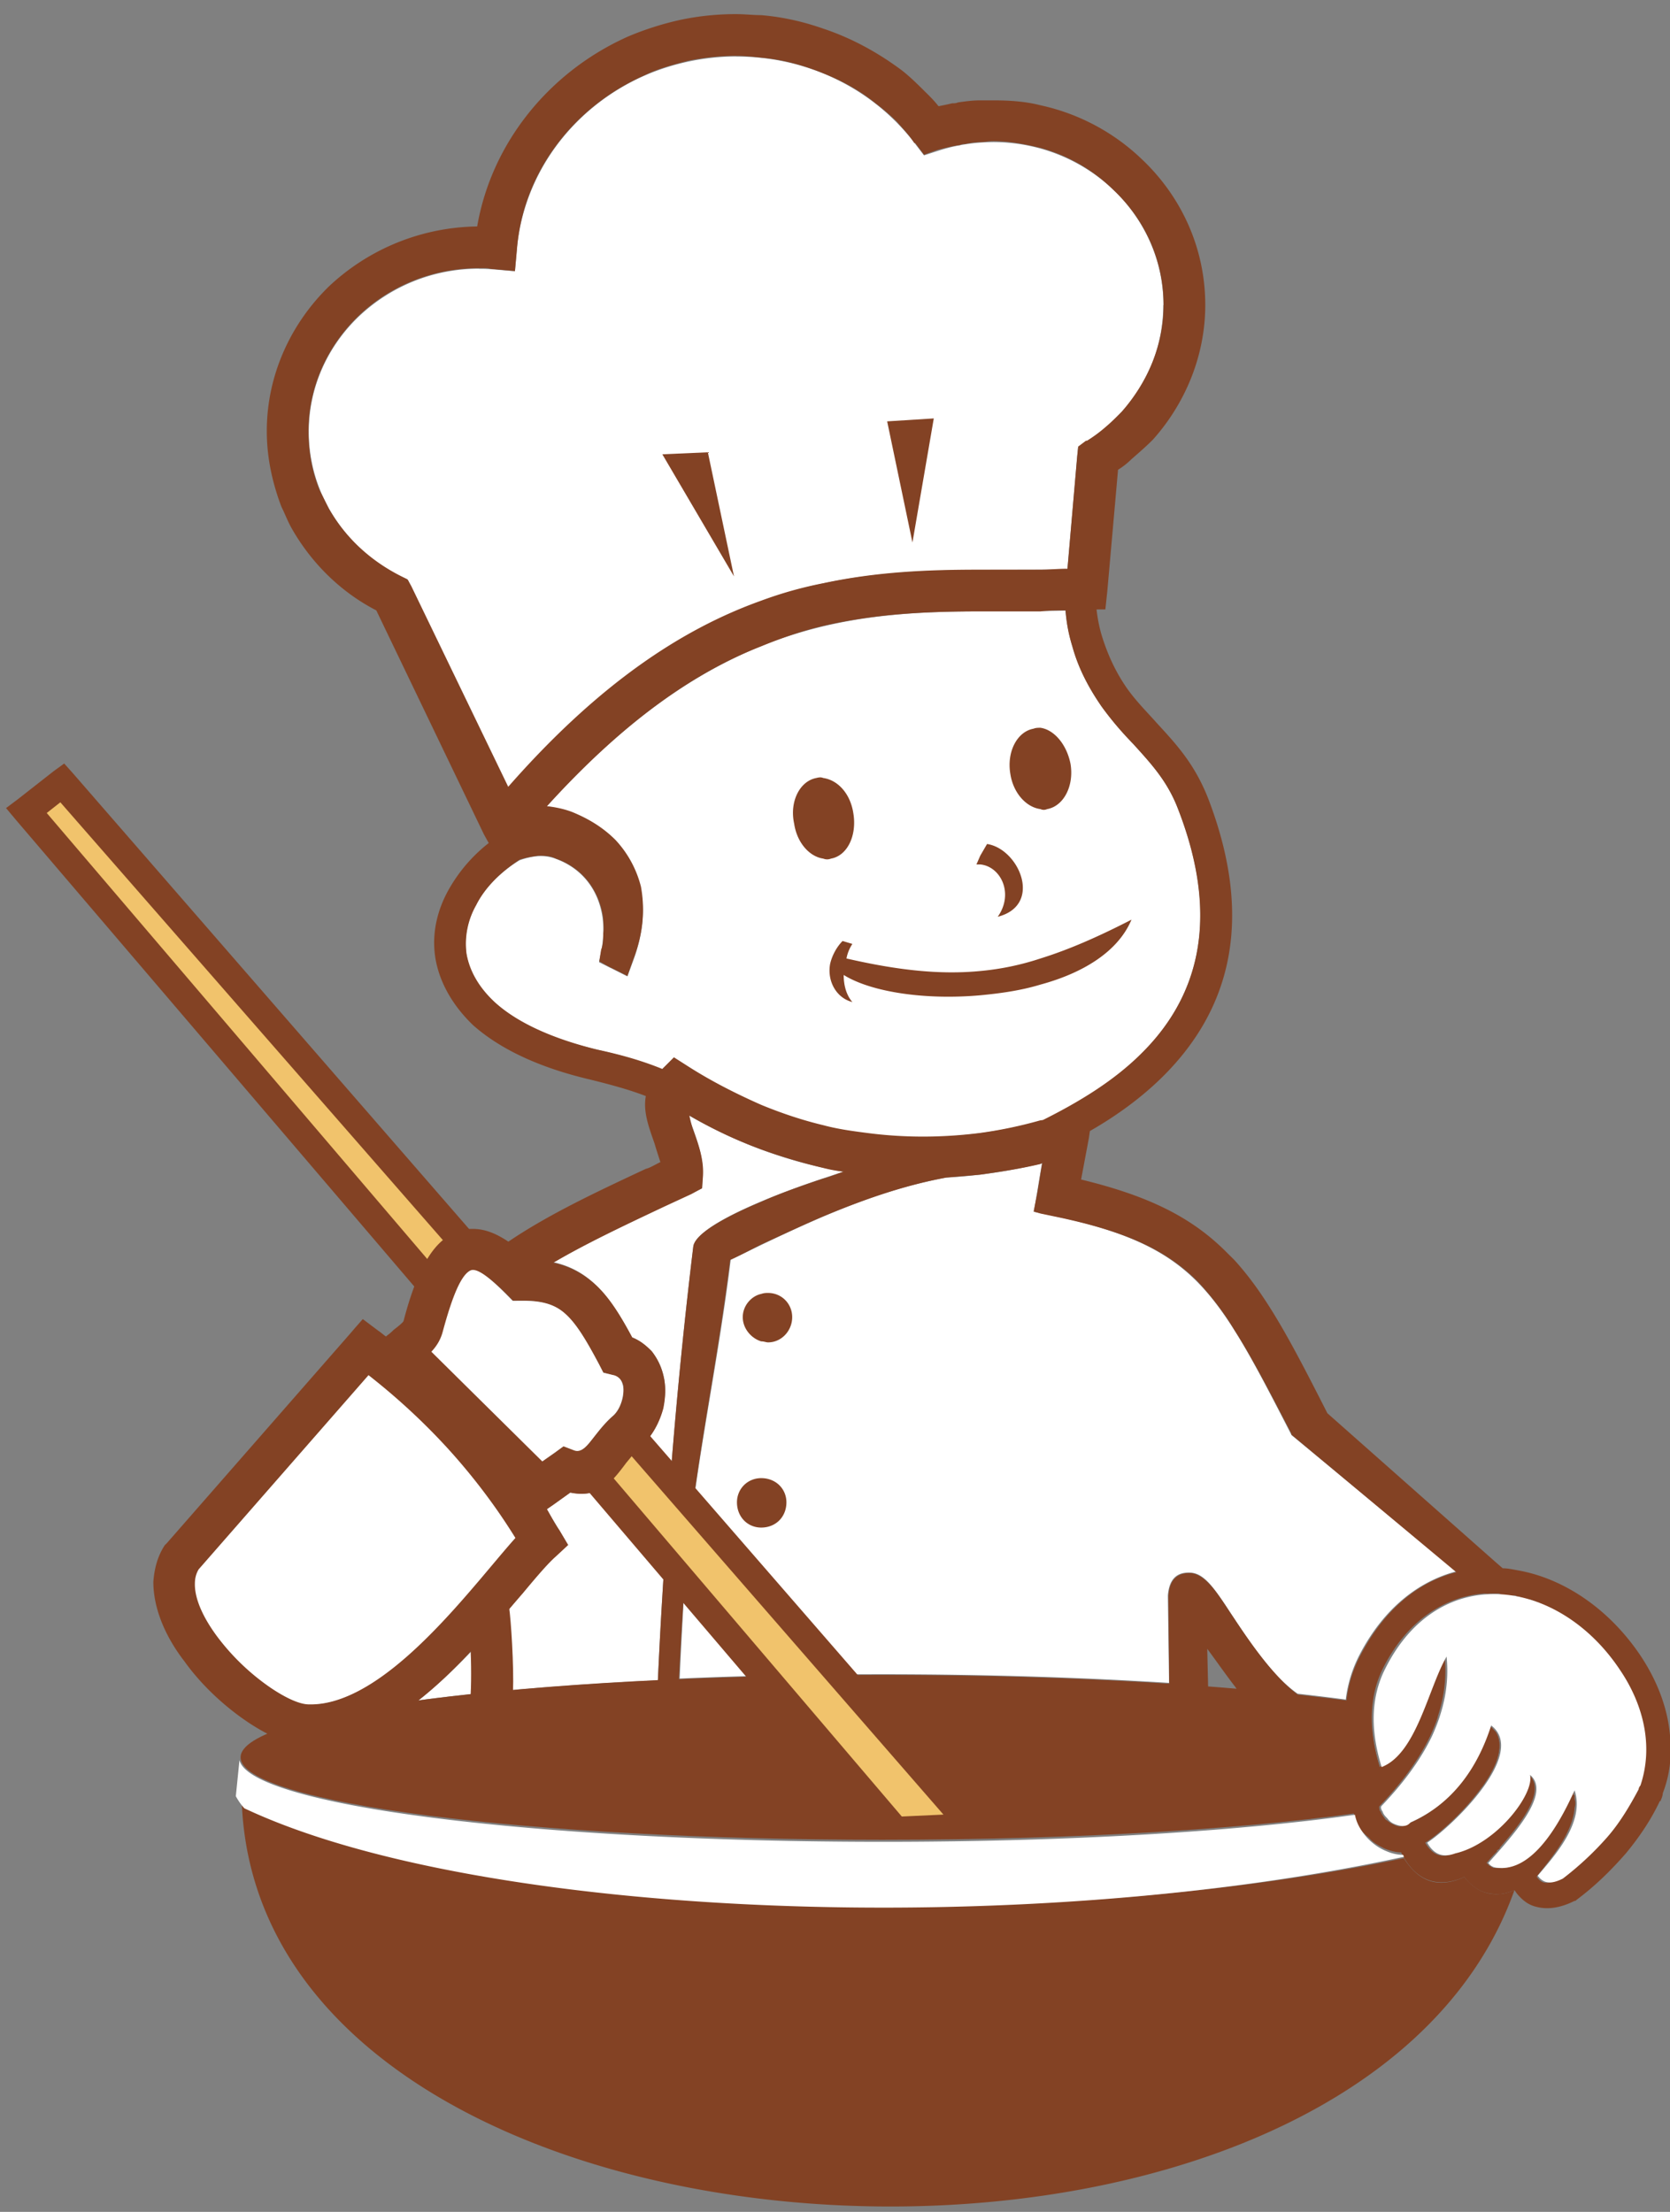<svg xmlns="http://www.w3.org/2000/svg" width="74" height="98" viewBox="0 0 74 98"><rect x="0" y="0" width="74" height="98" fill="#808080" stroke="none"/><g><g><path fill="#fff" d="M18.532 75.34c2.938-.392 6.56-.7 10.619-.891.058-1.251.123-2.49.198-3.73.306-5.083.724-10.192 1.372-15.481.12-.97 3.72-2.404 6.665-3.324-2.37-.403-4.66-1.23-6.858-2.49.04.195.119.413.197.638.215.623.444 1.27.41 2.01v.024l-.025.556-.5.238-1.186.559c-1.752.83-3.44 1.627-4.886 2.479a3.77 3.77 0 0 1 1.666.828c.674.57 1.195 1.377 1.798 2.493.343.149.629.36.856.618.31.356.496.784.574 1.243.067.42.045.859-.057 1.279-.155.659-.51 1.294-1.017 1.729v.005c-.207.18-.402.434-.588.674-.656.849-1.24 1.604-2.492 1.322l-.8.567-.262.19c.193.302.379.61.566.92l.375.647-.55.505-.008.01v-.003c-.346.319-.856.922-1.46 1.64-1.213 1.45-2.805 3.337-4.607 4.746z"/></g><g><path fill="#fff" d="M39.13 74.18c4.55 0 8.856.142 12.673.382l-.054-3.797v-.079c.062-.746.418-1.056 1.038-1.006.604.049 1.067.759 1.703 1.724.764 1.17 1.864 2.85 3.01 3.637.742.083 1.454.17 2.132.26a5.843 5.843 0 0 1 .612-1.987c1.067-2.051 2.608-3.25 4.291-3.694l-7.308-6.038-.013-.028-.028-.054c-1.63-3.171-2.725-5.293-4.164-6.734-1.4-1.401-3.216-2.236-6.345-2.894l-.864-.184.145-.872.211-1.271c-1.438.347-2.86.558-4.25.63-3.365.626-6.366 2.096-9.54 3.64-.637 5.189-1.773 9.97-2.075 14.93a257.131 257.131 0 0 0-.187 3.625c2.828-.124 5.862-.19 9.012-.19z"/></g><g><path fill="#fff" d="M46.392 49.602c-2.772.755-5.433.965-7.985.633-2.75-.357-5.395-1.35-7.93-2.971l-.615-.392-.526.5-.015.018.004-.004c-.914-.385-1.886-.65-2.857-.877-2.138-.496-3.613-1.24-4.555-2.095-.732-.67-1.129-1.406-1.245-2.138-.116-.73.041-1.472.401-2.157.41-.774 1.092-1.476 1.947-2.001.27-.095.538-.162.802-.182a1.87 1.87 0 0 1 .794.109c1.258.459 1.93 1.472 2.088 2.623.032.226.041.463.032.707-.008.24-.036.484-.087.728v.012l-.1.517.472.236.083.04.7.352.273-.735c.441-1.214.507-2.29.3-3.212a4.352 4.352 0 0 0-1.12-2.084 5.066 5.066 0 0 0-1.919-1.224 5.969 5.969 0 0 0-1.107-.281c7.792-8.631 14.113-8.643 20.434-8.646.851 0 1.703-.004 2.548-.025.055.556.16 1.087.308 1.593.285.97.724 1.852 1.302 2.656.48.67.96 1.195 1.43 1.699.761.83 1.484 1.609 1.972 2.877 1.914 4.957.79 8.396-1.654 10.828-1.203 1.193-2.724 2.16-4.362 2.946z"/></g><g><path fill="#fff" d="M47.731 20.253l-.434 4.973c-.883.02-1.76.02-2.636.02-6.829.012-13.659.018-22.145 9.654l-4.3-8.911-.135-.286-.289-.14a7.44 7.44 0 0 1-3.208-3.018 6.753 6.753 0 0 1-.376-.772 6.876 6.876 0 0 1-.526-2.638h.008v-.004h-.008c0-1.986.844-3.786 2.203-5.095a7.717 7.717 0 0 1 5.35-2.131v.006c.162 0 .277 0 .339.007.065 0 .174.008.327.02l.916.079.08-.921c.293-3.46 2.545-6.383 5.695-7.76a10.276 10.276 0 0 1 4.035-.834v.004h.008c2.348 0 4.497.785 6.176 2.1a9.685 9.685 0 0 1 1.732 1.755l.008.006v.004l.393.513.625-.202c.322-.104.648-.19.978-.248a7.91 7.91 0 0 1 1.448-.137V6.3H44v-.004c2.09 0 3.979.814 5.352 2.129 1.359 1.308 2.203 3.113 2.203 5.095h-.009a7.01 7.01 0 0 1-1.842 4.73 7.442 7.442 0 0 1-.723.704c-.254.208-.53.408-.815.593l-.025.01-.367.248z"/></g><g><path fill="#834224" d="M10.706 79.621c.514 22.076 49.097 24.66 56.4 4.128-.214.083-.47.17-.685.17-.6.043-1.116-.214-1.547-.772l-.041.041c-.991.431-1.894.302-2.625-.859-16.836 3.521-40.721 2.664-51.112-2.147a2.036 2.036 0 0 1-.39-.561z"/></g><g><path fill="#834224" d="M60.794 75.5c-.091.859.042 1.802.34 2.792.859-.341 1.377-1.331 1.85-2.403.257.041.472.083.73.169-.088.301-.216.56-.345.86-.517 1.072-1.285 2.103-2.235 3.092-.041.041-.041.087 0 .173-5.24.815-13.142 1.331-22.038 1.331-15.673-.001-28.435-1.634-28.435-3.654 0-2.019 12.762-3.651 28.435-3.651 8.723.001 16.499.517 21.698 1.291zm5.539 1.335c.303.596-.041 1.458-.645 2.315-.43.132-.942.306-1.5.43.814-.816 1.37-1.803 1.76-2.918.129.041.257.084.385.173z"/></g><g><path fill="#834224" d="M68.913 80.828c.129-.215.256-.43.339-.603h.049v-.088l.041-.042v-.043h.037l.045-.128.041-.085.092-.17.129-.258v-.044h.041v.17h.046v.172c.041.13.041.26 0 .386-.087 1.162-1.117 2.321-1.683 3.052.091.128.178.215.306.257.173.045.431 0 .817-.17.774-.603 1.418-1.203 1.932-1.849.559-.643 1.029-1.375 1.422-2.102 0-.046.041-.133.041-.174a4.691 4.691 0 0 0 .215-2.406c0-.128-.046-.3-.091-.473v-.044l-.041-.043v-.13l-.042-.043v-.04a10.295 10.295 0 0 0-.475-1.203h-.041v-.085a.804.804 0 0 1-.129-.216l-.041-.04v-.045l-.044-.043v-.042l-.042-.045v-.04h-.046l-.041-.045v-.085h-.041v-.045c-.907-1.329-2.063-2.319-3.312-2.877h-.041c-.046-.044-.087-.044-.17-.085-.045-.044-.086-.044-.173-.044v-.043c-.092 0-.129-.044-.177-.044-.081-.04-.122-.04-.17-.04h-.037l-.435-.088-.942-.087-.517-.087c-1.72.13-3.394 1.161-4.468 3.266-.64 1.246-.681 2.751-.174 4.425 1.55-.602 2.067-3.478 2.881-4.897.128 1.247-.133 2.403-.644 3.523-.517 1.072-1.285 2.103-2.237 3.092-.041.041-.041.173.046.258.045.13.128.215.215.345.131.083.214.172.342.215.22.13.472.13.645-.043h.045c1.89-.816 2.961-2.408 3.564-4.338.128.087.216.215.302.3.214.386.169.857 0 1.332-.562 1.416-2.361 3.095-3.138 3.563.345.6.777.687 1.249.474.641-.13 1.286-.517 1.803-.99l.086-.04c.084-.088.169-.173.255-.258.258-.26.473-.517.687-.818.39-.515.561-1.075.52-1.374.555.514.122 1.416-.52 2.277-.256.344-.512.641-.773.944v.044l-.128.085v.045l-.041.041-.127.13-.262.301-.041.041h.041v.046h.047v.041h.04v.041h.046l.041.044c.041 0 .088.043.088.043h.168c.343.044.6-.043.901-.169.69-.302 1.248-1.034 1.679-1.762zm-2.366-10.18c-.041 0-.086-.047-.171-.047h-.601l.517.046zm.041-1.163c.217 0 .432.046.646.087 2.018.346 4.043 1.677 5.457 3.78.772 1.16 1.29 2.492 1.331 3.91v.43c0 .601-.128 1.202-.343 1.765 0 .08-.041.212-.087.297v.042h-.041c-.384.818-.902 1.59-1.506 2.32-.64.73-1.326 1.418-2.19 2.063l-.041.041h-.041c-.687.345-1.249.386-1.72.258-.347-.087-.599-.3-.819-.559-.041-.044-.083-.127-.128-.17-.215.085-.471.17-.686.17h-.128c-.562 0-1.034-.257-1.418-.772l-.041.041c-1.034.431-2.063.261-2.748-1.116-.262 0-.522-.087-.733-.17-.26-.132-.517-.26-.685-.474-.215-.172-.435-.389-.522-.643-.256-.517-.256-1.03.087-1.503l.045-.045a.573.573 0 0 1-.082-.259c-.776-2.143-.776-3.995.082-5.626 1.075-2.064 2.576-3.263 4.254-3.693L57.268 63.6l-.045-.043v-.04c-.984-1.89-1.758-3.395-2.53-4.597a12.758 12.758 0 0 0-1.629-2.15c-1.422-1.419-3.229-2.233-6.362-2.878l-.599-.126-.302-.088.17-.86.132-.815.083-.475-.083.045c-.905.215-1.761.341-2.666.472-.513.045-1.03.087-1.501.128-1.889.346-3.695.987-5.456 1.72-.905.387-1.808.814-2.749 1.244-.43.214-.9.474-1.377.685-.641 5.2-1.762 10.01-2.062 14.951-.127 2.06-.252 4.08-.297 6.102l-.948.042c.086-2.105.174-4.126.302-6.187.298-5.065.728-10.183 1.372-15.508.087-.557 1.373-1.289 3.01-1.975.859-.385 1.844-.728 2.749-1.029.343-.087.599-.215.905-.304a6.544 6.544 0 0 1-.905-.167 25.5 25.5 0 0 1-2.749-.819 19.625 19.625 0 0 1-3.184-1.504c.045.213.092.43.174.644.216.604.472 1.29.43 2.022l-.041.557-.471.257-1.207.558c-2.273 1.074-4.465 2.103-6.142 3.265h-.17c-.513-.56-.989-.905-1.418-1.116 1.888-1.464 4.34-2.62 6.916-3.824.17-.04.304-.128.644-.3-.082-.26-.17-.518-.256-.815-.255-.733-.517-1.418-.388-2.109-.773-.298-1.592-.514-2.448-.727-2.406-.563-4.08-1.418-5.2-2.408-.942-.902-1.5-1.933-1.675-2.962-.168-1.034.045-2.063.563-3.007a6.93 6.93 0 0 1 1.798-2.107l-.215-.388-4.767-9.92c-1.586-.816-2.877-2.108-3.735-3.61-.174-.299-.302-.643-.472-.988-.388-1.029-.645-2.145-.645-3.349 0-2.492 1.075-4.77 2.749-6.403a9.768 9.768 0 0 1 6.573-2.66c.646-3.738 3.224-6.876 6.701-8.422a13.379 13.379 0 0 1 2.277-.726 11.81 11.81 0 0 1 2.493-.26c.384 0 .773.045 1.116.045.988.084 1.889.297 2.749.598 1.29.43 2.446 1.076 3.48 1.847.385.3.728.646 1.076.99.215.21.381.384.552.6.216-.042.431-.086.604-.129.087 0 .174 0 .258-.04.342-.047.642-.09.987-.09h.558c.732 0 1.422.043 2.108.217a9.356 9.356 0 0 1 4.51 2.406c1.72 1.633 2.794 3.908 2.794 6.443 0 2.275-.905 4.383-2.322 5.968-.303.304-.601.561-.947.863a3.419 3.419 0 0 1-.596.47l-.475 5.372-.087.815h-.39c.047.431.134.857.258 1.246.26.816.604 1.546 1.078 2.232.426.604.907 1.074 1.326 1.548.866.943 1.676 1.805 2.284 3.351 2.145 5.585.814 9.495-1.977 12.287-.946.944-2.061 1.759-3.264 2.447l-.043.3-.347 1.848c3.01.731 4.899 1.673 6.445 3.222.128.13.219.215.343.341 1.459 1.596 2.575 3.74 4.125 6.792l7.474 6.614zM36.48 49.853c.646.174 1.29.26 1.931.343 1.636.216 3.31.216 5.026.001a19.617 19.617 0 0 0 2.666-.56.576.576 0 0 0 .117-.017c1.62-.808 3.152-1.746 4.351-2.942 2.443-2.409 3.564-5.843 1.629-10.829-.471-1.245-1.203-2.017-1.976-2.879a14.477 14.477 0 0 1-1.418-1.672c-.554-.819-1.029-1.677-1.289-2.662a6.534 6.534 0 0 1-.298-1.592c-.384 0-.732 0-1.116.046h-2.666c-2.274 0-4.552.084-6.957.64-.905.214-1.808.516-2.749.905-2.964 1.157-6.057 3.304-9.495 7.085.39.041.777.127 1.116.256.733.301 1.377.69 1.93 1.248a4.74 4.74 0 0 1 1.12 2.063c.17.942.129 2.016-.343 3.221l-.256.731-.69-.346-.087-.04-.471-.259.082-.514c.092-.218.092-.474.092-.73.045-.215 0-.475 0-.69-.174-1.158-.859-2.19-2.103-2.619-.258-.13-.519-.13-.775-.13-.302.045-.561.086-.817.173-.862.558-1.547 1.244-1.931 2.017a3.461 3.461 0 0 0-.431 2.15c.129.73.513 1.46 1.245 2.145.946.865 2.451 1.592 4.55 2.11.993.212 1.935.47 2.882.856l.513-.517.607.387c1.071.687 2.187 1.244 3.262 1.72.941.387 1.844.685 2.749.901zm0-24.012c2.405-.517 4.683-.602 6.957-.602h2.666c.384.001.773-.04 1.198-.04l.43-4.984.046-.43.343-.258h.047a6.12 6.12 0 0 0 .813-.6c.256-.216.472-.43.728-.69 1.125-1.287 1.851-2.918 1.851-4.724 0-2.02-.859-3.823-2.236-5.112a7.338 7.338 0 0 0-3.22-1.848c-.686-.17-1.376-.3-2.108-.302-.17 0-.385.046-.558.046-.211 0-.476.041-.683.085-.085 0-.127 0-.214.045-.348.042-.649.126-.993.211l-.603.216-.388-.516h-.042c-.215-.343-.512-.645-.769-.945a9.564 9.564 0 0 0-.946-.816c-.687-.559-1.464-.988-2.319-1.33-.86-.347-1.761-.605-2.749-.693-.343-.036-.732-.082-1.116-.082-.732 0-1.422.082-2.104.215-.649.17-1.331.343-1.939.643-3.133 1.375-5.411 4.297-5.667 7.736l-.087.943-.942-.085c-.129 0-.261-.043-.301-.043h-.348c-2.1 0-3.99.813-5.37 2.144-1.331 1.292-2.187 3.095-2.187 5.072 0 .943.168 1.844.513 2.663.132.255.26.514.388.773.732 1.285 1.844 2.316 3.221 3.005l.264.13.169.3 4.295 8.892c4.035-4.598 7.731-7.003 11.211-8.247a17.458 17.458 0 0 1 2.749-.772zm30.884 44.91a.542.542 0 0 1-.039-.019h-.091l-.083-.044h-.218l.301.044zm-9.749 4.406c-.861-.129-1.806-.216-2.794-.303-.042-.04-.087-.128-.128-.169-.43-.56-.816-1.12-1.198-1.632l.041 1.801c-.563-.04-1.121 0-1.724-.04l-.038-3.998v-.085c.038-.773.426-1.073 1.03-1.03.603.088 1.073.771 1.715 1.76l.174.257c.772 1.161 1.849 2.707 2.922 3.44zm-7.477-34.41c-.596 1.418-2.145 2.364-4.035 2.877-.86.261-1.761.388-2.666.473-2.401.215-4.811-.128-6.052-.9 0 .473.123.9.385 1.2-.691-.172-1.121-.9-.989-1.675.083-.384.298-.772.554-1.03l.435.13a1.753 1.753 0 0 0-.262.645c2.237.514 4.121.73 5.929.555a11.947 11.947 0 0 0 2.666-.555c1.244-.387 2.534-.949 4.035-1.72zm-2.704-6.915c.17.987-.303 1.888-1.034 2.016a.35.35 0 0 1-.297 0c-.645-.086-1.203-.727-1.331-1.545-.174-.989.297-1.889 1.029-2.018.087-.04.215-.04.302-.04.599.084 1.157.725 1.331 1.587zm-3.696 3.562c1.418.215 2.489 2.708.472 3.225.731-1.029.132-2.232-.773-2.319h-.17l.17-.389zm-5.927-1.372c.169.986-.257 1.89-.988 2.02a.462.462 0 0 1-.343 0c-.601-.085-1.162-.69-1.29-1.549-.215-.983.256-1.889.984-2.023.136-.036.219-.036.306 0 .646.092 1.198.692 1.331 1.552zm-2.964 30.541c0 .646-.471 1.118-1.116 1.118v-2.19c.645 0 1.116.472 1.116 1.072zm-.813-9.277c.597 0 1.069.473 1.069 1.072 0 .602-.472 1.118-1.069 1.118-.088 0-.175-.045-.303-.045-.43-.128-.818-.558-.818-1.073 0-.514.388-.94.818-1.029.128-.043.215-.043.303-.043zm-1.378 9.277c0 .646.471 1.118 1.075 1.118v-2.19c-.604 0-1.075.471-1.075 1.072z"/></g><g><path fill="#834224" d="M31.366 20.04l-2.017.088 3.175 5.41z"/></g><g><path fill="#834224" d="M41.377 18.539l-2.066.13 1.121 5.367z"/></g><g><path fill="#f1c36c" d="M20.8 55.396c-.599.084-1.075.641-1.505 1.761L1.17 35.935l1.587-1.248zm5.284 9.751c.646-.26.987-1.116 1.674-1.722L43.35 81.298l-3.693-.214z"/></g><g><path fill="#834224" d="M2.674 35.547l-.603.474 17.485 20.492c-.169.343-.347.815-.517 1.285L.7 36.32l-.432-.517.514-.385 1.59-1.246.472-.343.384.428L21.83 55.653c-.645-.39-1.158-.39-1.587 0zM39.96 80.483l1.845-.085-14.43-16.583c.126-.13.255-.258.383-.39.174-.13.302-.298.43-.514l15.638 18 .302.388-4.944.169-13.877-16.281c.564.13.951-.04 1.294-.382z"/></g><g><path fill="#834224" d="M22.557 71.203c.086.559.22 2.621.174 3.778-.64.046-1.289.131-1.889.219.045-.347.045-1.678 0-2.235.6-.6 1.202-1.118 1.715-1.762z"/></g><g><path fill="#834224" d="M24.062 64.715l.517-.34.388-.304.472.173c.343.131.603-.213.858-.56.258-.3.514-.644.86-.942.217-.174.344-.476.43-.774.042-.173.042-.388.042-.557-.041-.133-.085-.26-.17-.302-.04-.087-.177-.174-.301-.174l-.434-.128-.17-.343c-.598-1.119-1.032-1.848-1.542-2.278-.433-.389-.991-.559-1.892-.559h-.39l-.255-.257c-.728-.73-1.203-1.074-1.506-1.074h-.082c-.43.216-.818 1.122-1.248 2.747-.084.345-.252.602-.47.863l1.8 1.803zm-.554-8.893c1.159.045 1.976.346 2.704.946.686.561 1.207 1.373 1.806 2.493.339.128.599.343.86.602.302.387.47.813.554 1.246.082.43.045.86-.037 1.285-.174.646-.517 1.29-1.038 1.72-.215.215-.384.43-.601.69-.643.86-1.201 1.587-2.487 1.33l-.777.557-.256.174c.173.296.343.642.558.942l.384.646-.552.513c-.345.302-.862.907-1.465 1.633-.641.733-1.371 1.633-2.192 2.451-1.5 1.633-3.306 3.221-5.236 3.952v-2.02c1.889-.943 3.777-2.965 5.236-4.685.303-.299.518-.599.778-.898.384-.474.773-.9 1.07-1.247a19.347 19.347 0 0 0-1.848-2.62 28.124 28.124 0 0 0-1.202-1.418c-1.07-1.16-2.232-2.192-3.434-3.179l-.6.692v-2.793l.343-.39.686.516c.128.083.215.172.343.257l.045-.044c.125-.086.21-.169.298-.255.174-.133.389-.302.433-.385.56-2.15 1.247-3.442 2.188-3.869a1.76 1.76 0 0 1 .9-.215c.778 0 1.589.471 2.539 1.373zM13.67 75.498c-.388 0-.988-.256-1.632-.73-.86-.559-1.721-1.375-2.407-2.278-.603-.817-.987-1.63-.987-2.363 0-.212.087-.429.169-.598l6.92-7.902v-2.793l-.215.252-8.123 9.283-.037.04-.05.043c-.34.514-.471 1.076-.513 1.634 0 1.16.513 2.404 1.377 3.522.769 1.075 1.803 2.02 2.832 2.708.905.6 1.848 1.027 2.622 1.027.689.043 1.419-.128 2.107-.34V74.98c-.688.347-1.377.563-2.063.517z"/></g><g><path fill="#fff" d="M61.223 78.292c-.52-1.674-.47-3.135.17-4.38 2.406-4.77 7.693-3.994 10.396.084.99 1.463 1.505 3.307.901 5.113a.321.321 0 0 0-.082.174c-.389.727-.819 1.459-1.377 2.102a13.695 13.695 0 0 1-1.98 1.849c-.339.17-.594.215-.815.126a.747.747 0 0 1-.297-.256c.73-.862 2.105-2.362 1.633-3.78-.47 1.03-1.683 3.568-3.353 3.435-.169 0-.342-.043-.47-.215 1.028-1.16 2.832-3.088 1.847-3.908.216.82-1.464 3.049-3.306 3.48-.476.172-.906.126-1.248-.473 1.116-.73 4.463-3.952 2.835-5.196-.604 1.889-1.719 3.476-3.567 4.294l-.047.044c-.169.172-.426.128-.639.043a.693.693 0 0 1-.345-.26c-.086-.085-.172-.17-.213-.3-.088-.13-.088-.217-.043-.258.947-.99 1.717-2.02 2.232-3.09.514-1.122.774-2.28.645-3.524-.817 1.418-1.33 4.294-2.877 4.896z"/></g><g><path fill="#fff" d="M19.114 59.89c.215-.228.4-.505.5-.872.438-1.625.824-2.528 1.229-2.727.263-.126.777.234 1.603 1.067l.272.277.394-.002c.877-.013 1.446.154 1.889.533.509.43.963 1.185 1.542 2.278l.194.376.41.099a.57.57 0 0 1 .32.172c.07.08.118.196.143.333.027.165.012.36-.035.549-.07.31-.223.594-.428.77l-.006.005c-.341.302-.594.63-.835.939-.293.374-.541.7-.872.572l-.463-.178-.404.29-.537.38z"/></g><g><path fill="#fff" d="M16.329 60.929a28.805 28.805 0 0 1 3.442 3.17 27.208 27.208 0 0 1 3.068 4.042c-.32.355-.682.789-1.092 1.275-2.028 2.41-5.211 6.188-8.088 6.099-.401-.013-.994-.285-1.643-.72a10.116 10.116 0 0 1-2.388-2.28c-.61-.82-1.014-1.671-.992-2.374.004-.224.057-.424.165-.606z"/></g><g><path fill="#fff" d="M10.611 77.986c.464 2.005 13.054 3.617 28.511 3.618 8.266 0 15.707-.46 20.916-1.198.033.155.082.314.157.463.119.24.298.48.509.68.207.193.455.358.718.465.241.106.496.167.748.167l.045.085c-16.91 3.68-40.951 2.777-51.388-2.147a2.667 2.667 0 0 1-.377-.537zm.033-.33v-.003"/></g></g></svg>
